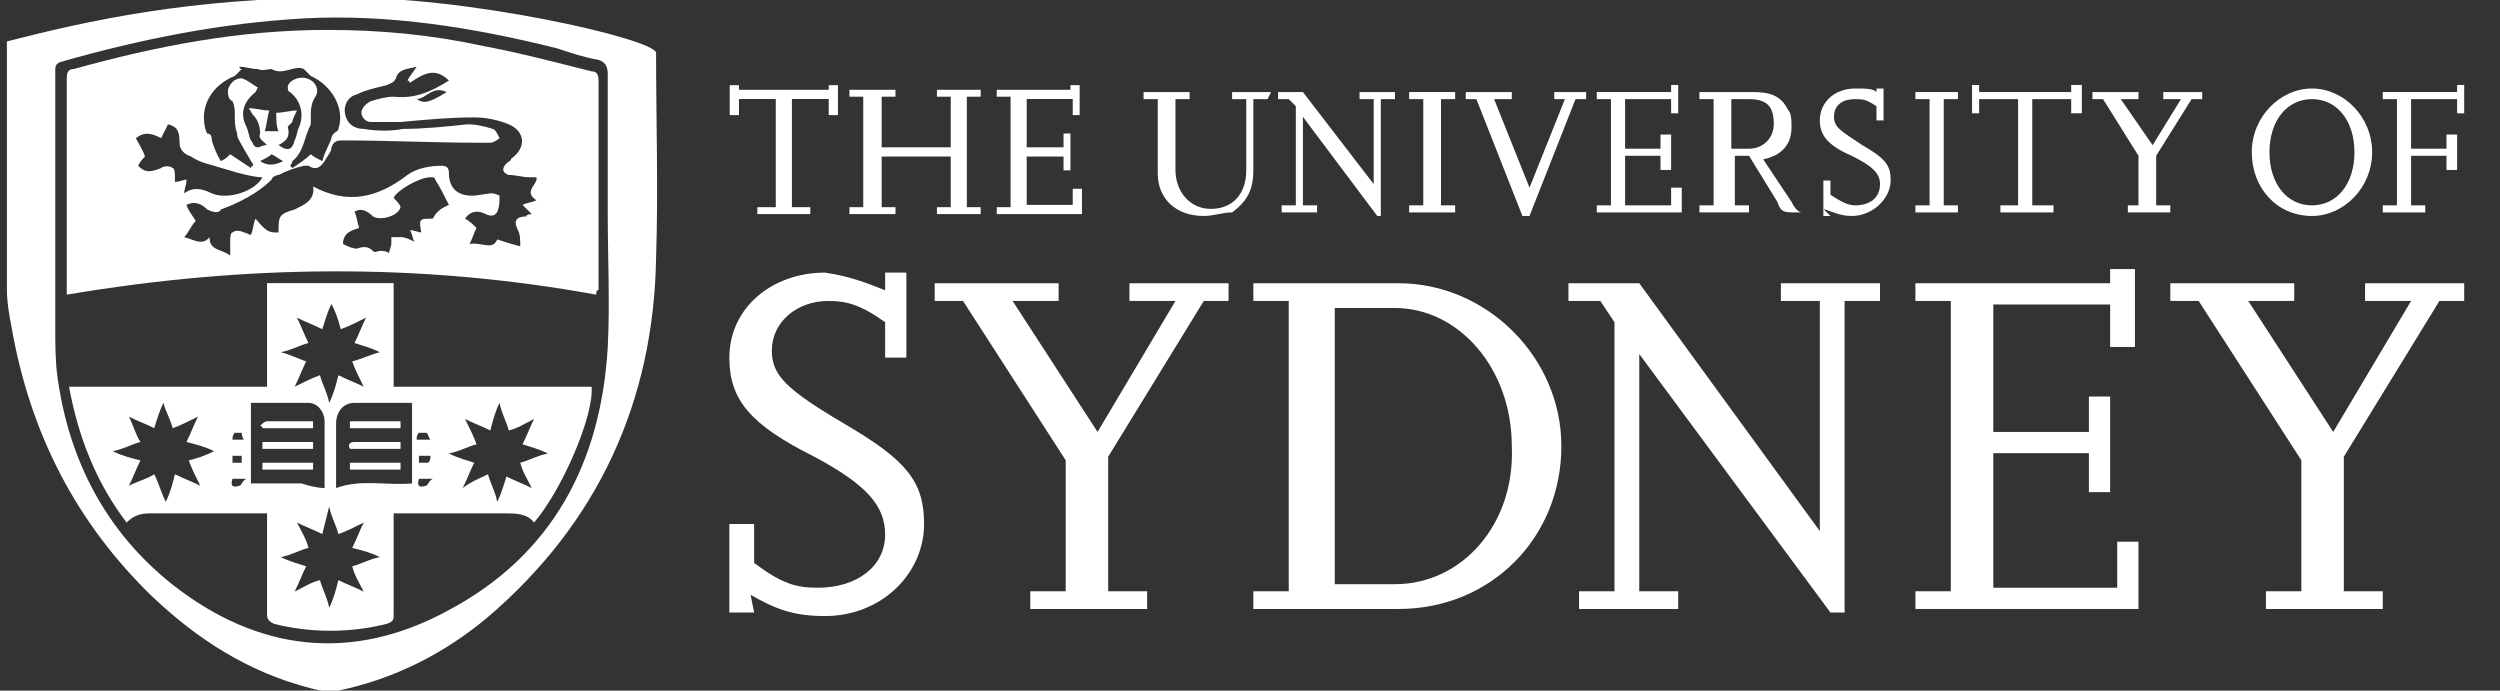 <?xml version="1.0" encoding="utf-8"?>
<!-- Generator: Adobe Illustrator 19.1.0, SVG Export Plug-In . SVG Version: 6.00 Build 0)  -->
<!DOCTYPE svg PUBLIC "-//W3C//DTD SVG 1.1//EN" "http://www.w3.org/Graphics/SVG/1.1/DTD/svg11.dtd">
<svg version="1.1" id="Layer_1" xmlns="http://www.w3.org/2000/svg" xmlns:xlink="http://www.w3.org/1999/xlink" x="0px" y="0px"
	 viewBox="0 0 108.6 30" enable-background="new 0 0 108.6 30" xml:space="preserve">
<rect x="0" y="0" width="108.6" height="30" fill="#333333" stroke="none"/>
<g>
	<polygon fill="#FFFFFF" points="32.1,4.3 32.1,5 31.7,5 31.7,3.7 32.1,3.7 32.1,3.9 36,3.9 36,3.7 36.4,3.7 36.4,5 36,5 36,4.3 
		34.4,4.3 34.4,9 35.2,9 35.2,9.3 32.9,9.3 32.9,9 33.7,9 33.7,4.3 	"/>
	<polygon fill="#FFFFFF" points="38.3,6.8 38.3,9 38.9,9 38.9,9.3 36.9,9.3 36.9,9 37.5,9 37.5,4.2 36.9,4.2 36.9,3.9 38.9,3.9 
		38.9,4.2 38.3,4.2 38.3,6.4 41.3,6.4 41.3,4.2 40.7,4.2 40.7,3.9 42.6,3.9 42.6,4.2 42,4.2 42,9 42.6,9 42.6,9.3 40.7,9.3 40.7,9 
		41.3,9 41.3,6.8 	"/>
	<polygon fill="#FFFFFF" points="43.3,4.2 43.3,3.9 46.5,3.9 46.5,3.7 46.9,3.7 46.9,5 46.6,5 46.6,4.3 44.6,4.3 44.6,6.4 46.2,6.4 
		46.2,5.8 46.5,5.8 46.5,7.4 46.2,7.4 46.2,6.8 44.6,6.8 44.6,8.9 46.6,8.9 46.6,8.2 47,8.2 47,9.3 43.3,9.3 43.3,9 43.9,9 
		43.9,4.2 	"/>
	<g transform="scale(1.538,1.538)">
		<g>
			<path fill="#FFFFFF" d="M35.8,2.8h-0.4v2c0,0.6-0.2,0.9-0.6,1.2C34.5,6,34.3,6.1,34,6.1c-0.8,0-1.3-0.5-1.3-1.2V2.8h-0.4V2.6h1.3
				v0.2h-0.4v2c0,0.6,0.4,1.1,1,1.1c0.6,0,1-0.4,1-1.1v-2h-0.4V2.6h1.1L35.8,2.8L35.8,2.8z"/>
		</g>
		<g>
			<polygon fill="#FFFFFF" points="37.2,6 36.2,6 36.2,5.8 36.6,5.8 36.6,3 36.4,2.8 36.1,2.8 36.1,2.6 36.8,2.6 38.8,5.2 38.8,2.8 
				38.4,2.8 38.4,2.6 39.4,2.6 39.4,2.8 39,2.8 39,6.1 38.9,6.1 36.8,3.3 36.8,5.8 37.2,5.8 			"/>
		</g>
		<g>
			<polygon fill="#FFFFFF" points="39.8,2.8 39.8,2.6 41.1,2.6 41.1,2.8 40.7,2.8 40.7,5.8 41.1,5.8 41.1,6 39.8,6 39.8,5.8 
				40.2,5.8 40.2,2.8 			"/>
		</g>
		<g>
			<polygon fill="#FFFFFF" points="42.7,2.6 42.7,2.8 42.2,2.8 43.2,5.3 44.2,2.8 43.9,2.8 43.9,2.6 44.8,2.6 44.8,2.8 44.5,2.8 
				43.2,6.1 43,6.1 41.7,2.8 41.4,2.8 41.4,2.6 			"/>
		</g>
		<g>
			<polygon fill="#FFFFFF" points="45.1,2.8 45.1,2.6 47.2,2.6 47.2,2.4 47.4,2.4 47.4,3.2 47.2,3.2 47.2,2.8 45.9,2.8 45.9,4.2 
				46.9,4.2 46.9,3.8 47.2,3.8 47.2,4.8 46.9,4.8 46.9,4.4 45.9,4.4 45.9,5.8 47.2,5.8 47.2,5.3 47.5,5.3 47.5,6 45.1,6 45.1,5.8 
				45.5,5.8 45.5,2.8 			"/>
		</g>
		<g>
			<path fill="#FFFFFF" d="M51.1,6h-0.4c-0.3,0-0.4,0-0.5-0.3l-0.8-1.3h-0.4v1.4h0.4V6H48V5.8h0.4V2.8H48V2.6h1.5
				c0.5,0,0.8,0.1,1,0.5c0.1,0.1,0.1,0.3,0.1,0.5c0,0.5-0.3,0.8-0.8,0.9l0.8,1.2c0.1,0.2,0.2,0.3,0.3,0.3h0.2L51.1,6L51.1,6z
				 M48.9,4.2h0.5c0.4,0,0.7-0.3,0.7-0.7c0-0.5-0.2-0.7-0.7-0.7h-0.5L48.9,4.2L48.9,4.2z"/>
		</g>
		<g>
			<path fill="#FFFFFF" d="M51.7,6.1h-0.2v-1h0.2v0.4c0.3,0.2,0.5,0.3,0.7,0.3c0.4,0,0.7-0.2,0.7-0.6c0-0.3-0.2-0.5-0.8-0.8
				c-0.7-0.3-0.9-0.6-0.9-1c0-0.5,0.4-0.9,1-0.9c0.3,0,0.5,0,0.6,0.1V2.5h0.2v0.9h-0.2V3c-0.3-0.2-0.4-0.2-0.6-0.2
				c-0.4,0-0.6,0.2-0.6,0.5c0,0.3,0.2,0.4,0.8,0.8c0.7,0.4,0.8,0.6,0.8,1c0,0.5-0.5,1-1.1,1c-0.3,0-0.5-0.1-0.8-0.2L51.7,6.1
				L51.7,6.1z"/>
		</g>
		<g>
			<polygon fill="#FFFFFF" points="54.1,2.8 54.1,2.6 55.3,2.6 55.3,2.8 54.9,2.8 54.9,5.8 55.3,5.8 55.3,6 54.1,6 54.1,5.8 
				54.5,5.8 54.5,2.8 			"/>
		</g>
		<g>
			<polygon fill="#FFFFFF" points="55.9,2.8 55.9,3.2 55.7,3.2 55.7,2.4 55.9,2.4 55.9,2.6 58.5,2.6 58.5,2.4 58.8,2.4 58.8,3.2 
				58.5,3.2 58.5,2.8 57.4,2.8 57.4,5.8 58,5.8 58,6 56.5,6 56.5,5.8 57,5.8 57,2.8 			"/>
		</g>
		<g>
			<polygon fill="#FFFFFF" points="59.4,2.8 59.1,2.8 59.1,2.6 60.4,2.6 60.4,2.8 59.9,2.8 60.8,4.1 61.6,2.8 61.1,2.8 61.1,2.6 
				62.2,2.6 62.2,2.8 61.9,2.8 60.9,4.4 60.9,5.8 61.3,5.8 61.3,6 60.1,6 60.1,5.8 60.4,5.8 60.4,4.4 			"/>
		</g>
		<g>
			<path fill="#FFFFFF" d="M63.6,4.3c0-1,0.8-1.8,1.7-1.8c0.9,0,1.7,0.8,1.7,1.8s-0.8,1.8-1.7,1.8C64.3,6.1,63.6,5.3,63.6,4.3
				 M64.1,4.3c0,0.9,0.5,1.5,1.2,1.5c0.7,0,1.2-0.6,1.2-1.5c0-0.9-0.5-1.5-1.2-1.5C64.6,2.8,64.1,3.4,64.1,4.3"/>
		</g>
		<g>
			<polygon fill="#FFFFFF" points="67.3,2.8 67.3,2.6 69.4,2.6 69.4,2.4 69.6,2.4 69.6,3.2 69.4,3.2 69.4,2.8 68.1,2.8 68.1,4.2 
				69.1,4.2 69.1,3.8 69.4,3.8 69.4,4.8 69.1,4.8 69.1,4.4 68.1,4.4 68.1,5.8 68.5,5.8 68.5,6 67.3,6 67.3,5.8 67.7,5.8 67.7,2.8 
							"/>
		</g>
		<g>
			<path fill="#FFFFFF" d="M21.3,17.3h-0.7v-2.5h0.7v1.1c0.8,0.6,1.2,0.7,1.8,0.7c1.1,0,1.9-0.6,1.9-1.5c0-0.8-0.5-1.4-2-2.2
				c-1.8-0.9-2.4-1.6-2.4-2.8c0-1.4,1.2-2.4,2.7-2.4C24,7.8,24.5,8,25,8.2V7.7h0.6v2.4H25v-1c-0.7-0.5-1.1-0.6-1.6-0.6
				c-0.9,0-1.6,0.6-1.6,1.4c0,0.7,0.4,1.1,2.1,2.1c1.7,1,2.2,1.6,2.2,2.8c0,1.4-1.2,2.6-2.8,2.6c-0.9,0-1.4-0.2-2.1-0.6L21.3,17.3
				L21.3,17.3z"/>
		</g>
		<g>
			<polygon fill="#FFFFFF" points="27.2,8.5 26.4,8.5 26.4,8 29.9,8 29.9,8.5 28.6,8.5 31,12.2 33.2,8.5 31.9,8.5 31.9,8 34.7,8 
				34.7,8.5 34,8.5 31.3,12.9 31.3,16.7 32.4,16.7 32.4,17.2 29.1,17.2 29.1,16.7 30.1,16.7 30.1,13 			"/>
		</g>
		<g>
			<path fill="#FFFFFF" d="M35.4,17.2v-0.5h1V8.5h-1V8h4.1c2.5,0,4.6,2.1,4.6,4.6c0,2.6-2,4.6-4.6,4.6H35.4z M37.7,16.5h1.7
				c1.9,0,3.4-1.7,3.3-3.9c0-2.2-1.5-3.9-3.3-3.9h-1.7V16.5z"/>
		</g>
		<g>
			<polygon fill="#FFFFFF" points="47.4,17.2 44.6,17.2 44.6,16.7 45.6,16.7 45.6,9.1 45.2,8.5 44.3,8.5 44.3,8 46.3,8 51.4,15 
				51.4,8.5 50.3,8.5 50.3,8 53.1,8 53.1,8.5 52.1,8.5 52.1,17.3 51.7,17.3 46.3,10 46.3,16.7 47.4,16.7 			"/>
		</g>
		<g>
			<polygon fill="#FFFFFF" points="54.1,8.5 54.1,8 59.6,8 59.6,7.6 60.3,7.6 60.3,9.8 59.6,9.8 59.6,8.6 56.3,8.6 56.3,12.2 
				59,12.2 59,11.2 59.6,11.2 59.6,13.9 59,13.9 59,12.8 56.3,12.8 56.3,16.6 59.8,16.6 59.8,15.3 60.4,15.3 60.4,17.2 54.1,17.2 
				54.1,16.7 55.1,16.7 55.1,8.5 			"/>
		</g>
		<g>
			<polygon fill="#FFFFFF" points="62.1,8.5 61.3,8.5 61.3,8 64.8,8 64.8,8.5 63.5,8.5 65.9,12.2 68.1,8.5 66.8,8.5 66.8,8 69.6,8 
				69.6,8.5 68.9,8.5 66.2,12.9 66.2,16.7 67.3,16.7 67.3,17.2 64,17.2 64,16.7 65,16.7 65,13 			"/>
		</g>
	</g>
</g>
<path fill="#FFFFFF" d="M28.5,2.3c0,3,0.1,5.9,0,8.9c-0.1,6.2-2.5,11.5-7.3,15.6c-1.9,1.6-4.1,2.7-6.5,3.2c-0.4,0.1-0.8,0-1.2-0.1
	c-2.7-0.7-4.9-2.1-6.9-4c-3.3-3.2-5.3-7.1-6.1-11.7c-0.1-0.5-0.2-1.1-0.2-1.6c0-3.6,0-7.2,0-10.8c3.5-0.9,8-1.9,14.3-1.9
	C20.2-0.2,28.5,1.7,28.5,2.3z M26.4,9.2C26.4,9.2,26.4,9.2,26.4,9.2c0-2,0-4,0-6c0-0.3-0.1-0.5-0.4-0.6c-0.6-0.1-1.2-0.3-1.8-0.5
	c-3.6-0.9-7.3-1.5-11-1.3C9.6,1,6.1,1.7,2.6,2.7C2.4,2.8,2.4,2.9,2.4,3.1c0,3.7,0,7.4,0,11.1c0,0.7,0,1.5,0.1,2.2
	c0.5,3.6,2.1,6.7,5,9c3.7,2.9,7.8,3.4,12,1.1c4.5-2.4,6.6-6.4,6.9-11.4C26.5,13.2,26.4,11.2,26.4,9.2z"/>
<path fill="#FFFFFF" d="M25.9,12.8c-7.7-1.4-15.3-1.3-23,0c0-0.2,0-0.3,0-0.4c0-3,0-6,0-9c0-0.3,0.1-0.4,0.3-0.4
	c3.6-1,7.2-1.7,11-1.7c2.3,0,4.5,0.2,6.8,0.7c1.6,0.3,3.1,0.7,4.7,1.1c0.2,0,0.3,0.1,0.3,0.4c0,3,0,6.1,0,9.1
	C25.9,12.6,25.9,12.7,25.9,12.8z M23.1,9.3c-0.2-0.2-0.3-0.3-0.4-0.4c0.2-0.1,0.4-0.1,0.6-0.2c-0.6-0.4,0.1-0.7,0-1
	c-0.1,0-0.2,0-0.3,0c-0.3,0-0.6-0.1-0.9-0.1c-0.3-0.1-0.3-0.3-0.1-0.5c0.1-0.1,0.2-0.1,0.2-0.2c0.7-0.5,0.6-1.2-0.1-1.5
	c-0.5-0.2-1-0.3-1.5-0.3c-1.1,0-2.1,0.1-3.2,0.2c-0.4,0-0.9,0-1.3,0c-0.2,0-0.4-0.2-0.4-0.4c0-0.2,0.2-0.4,0.4-0.5
	c0.3-0.1,0.7-0.2,1-0.2c0.9,0.1,1.6-0.2,2.4-0.7c-0.6-0.6-1.1-0.3-1.7,0.1c0,0,0-0.1-0.1-0.1c0.1-0.2,0.2-0.3,0.4-0.6
	c-0.4,0.1-0.8,0.1-0.9,0.5c-0.1,0.2-0.2,0.2-0.4,0.3c-0.4,0.1-0.9,0.2-1.3,0.4C15.1,4.2,14.9,4.6,15,5c0.1,0.4,0.4,0.6,0.8,0.6
	c0.6,0.1,1.2,0.1,1.7,0c0.9,0,1.9-0.1,2.8-0.2c0.4,0,0.8,0.1,1.1,0.2c0.1,0,0.2,0.2,0.3,0.4c-0.1,0.1-0.3,0.2-0.4,0.2
	c-0.1,0-0.3,0-0.5,0c-2,0-3.9-0.1-5.9-0.1c-0.2,0-0.4,0-0.5,0.3c0,0.2-0.2,0.4-0.3,0.6c-0.2,0.3-0.4,0.4-0.7,0.2c-0.1,0-0.1,0-0.2,0
	c-0.4,0.1-0.7,0.2-1.1,0.4c-0.1,0-0.3,0.1-0.3,0.2c-0.6,0.6-1.4,1-2.2,1.3C9.5,9.3,9.2,9.2,9,9.1C8.8,8.9,8.5,8.7,8.1,8.9
	c0.1,0.3,0.3,0.5,0.4,0.7c-0.2,0.2-0.3,0.5-0.5,0.7c0.4,0.1,0.8,0.4,1.1,0c0,0.6,0.5,0.5,0.9,0.8c0-0.3,0-0.5,0-0.6
	c0-0.1,0-0.4,0.1-0.4c0.1-0.1,0.3-0.1,0.5,0c0.1,0,0.2,0.1,0.3,0.1c0.1-0.2,0.1-0.5,0.2-0.7c0.5,0.6,0.6,0.6,1,0.6
	c0-0.7,0-0.8,0.7-1c0.4-0.2,0.9-0.4,0.8-1c1.5,0.8,2.8,0.5,4.1-0.5c0.4-0.3,1-0.4,1.5-0.4c0.2,0,0.3,0.1,0.3,0.3c0,0.6,0.3,1,1,1
	c0.3,0,0.6-0.1,0.9-0.1c0.1,0,0.3,0.1,0.3,0.1c0,0.2,0,0.5-0.1,0.7c-0.1,0.2-0.3,0.2-0.5,0.1c-0.4-0.2-0.7-0.1-0.9,0.2
	c0.2,0.1,0.4,0.3,0.5,0.4c-0.1,0.2-0.2,0.5-0.3,0.7c0.5-0.1,1,0.3,1.2-0.2c0.3,0.1,0.6,0.2,1,0.3c0-0.3,0-0.5-0.1-0.7
	c-0.2-0.4-0.1-0.6,0.4-0.6C22.8,9.4,22.9,9.3,23.1,9.3z M14,7c0.1-0.4,0.3-0.7,0.4-1c0-0.1,0.1-0.2,0.1-0.2c0.1-0.1,0.2-0.1,0.2-0.2
	c0.3-0.9-0.3-1.9-1.2-2.3c-0.1-0.1-0.2-0.2-0.3-0.3c-0.4-0.2-0.9,0.3-1.4,0c-0.2,0-0.4,0.1-0.6,0c-0.3,0-0.5-0.1-0.8-0.1
	c0,0,0,0.1,0.1,0.1c-0.1,0.1-0.2,0.2-0.3,0.3c-1,0.4-1.5,1.3-1.3,2.2c0,0.1,0.1,0.3,0.1,0.3C9.2,5.8,9.2,6,9.2,6.1
	C9.3,6.4,9.4,6.7,9.6,7C9.8,6.9,9.9,6.8,10,6.7c0.3,0.2,0.6,0.4,0.9,0.6c0,0,0-0.1,0.1-0.1c0-0.1-0.1-0.2-0.1-0.2
	c-0.1-0.2-0.3-0.5-0.4-0.7c-0.1-0.2-0.2-0.3-0.2-0.5c-0.1-0.3-0.1-0.5-0.1-0.8c0-0.2,0-0.4-0.1-0.6C9.9,4.3,9.9,4.1,9.9,3.9
	c0.1-0.3,0.3-0.5,0.6-0.5c0.3,0.1,0.5,0.3,0.7,0.4c0,0-0.1,0.2-0.1,0.2c-0.5,0.4-0.7,0.9-0.4,1.5c0.1,0.2,0.1,0.4,0.2,0.6
	c0.1,0.1,0.1,0.3,0.3,0.3c0.1,0,0.2-0.1,0.4-0.1c-0.2-0.2-0.4-0.3-0.3-0.5c0-0.3-0.1-0.6-0.3-0.8c-0.1-0.1-0.1-0.2-0.2-0.3
	c0.3,0,0.6,0.1,0.9,0.1c-0.1,0.3-0.1,0.6-0.2,0.9c0.2,0,0.4,0,0.6,0C12,5.5,12,5.2,12,4.9c0.3,0,0.6-0.1,0.9-0.1
	c-0.1,0.2-0.2,0.4-0.2,0.5c-0.1,0.1-0.2,0.2-0.2,0.2c0.1,0.4,0,0.6-0.4,0.8c0.4,0.3,0.6,0.2,0.7-0.2c0.1-0.2,0.1-0.4,0.2-0.6
	c0.2-0.5,0.1-1.1-0.4-1.5c-0.1,0-0.1-0.2-0.1-0.2c0-0.3,0.5-0.5,0.8-0.4c0.4,0.1,0.6,0.5,0.4,0.8c-0.2,0.3-0.2,0.6-0.2,0.9
	c0,0.1,0,0.2,0,0.3C13.2,6,13.2,6.6,12.7,7c0,0,0,0.1-0.1,0.2c0,0,0.1,0.1,0.1,0.1c0.3-0.2,0.6-0.4,0.8-0.6C13.6,6.8,13.8,6.9,14,7z
	 M8,8.4c0.4-0.3,0.8-0.2,1.2,0c0.7,0.3,1.9-0.1,2.2-0.7c-0.3,0-0.7-0.1-1.1-0.2C10,7.4,9.6,7.3,9.3,7.2C8.9,7.1,8.6,7,8.3,6.8
	C8,6.7,7.8,6.5,7.8,6.2c0-0.5-0.1-0.7-0.5-0.8C7.2,5.6,7.1,5.8,7,6C6.6,5.8,6.3,5.7,5.9,6c0.1,0.2,0.3,0.5,0.4,0.8
	C6.2,6.9,6.1,7,6,7.2c0.3,0.3,0.5,0.3,1,0.1c0.1-0.1,0.4-0.1,0.5,0c0.1,0,0.1,0.3,0.1,0.4c0,0.1,0,0.2,0,0.2c0.2,0,0.4-0.1,0.5-0.1
	C8.1,8.1,8,8.2,8,8.4z M19.5,8.9c-0.2-0.4-0.4-0.8-0.6-1.1c0-0.1-0.1-0.1-0.2-0.1c-0.5,0-1.5,0.6-1.6,0.9c0.1,0.1,0.3,0.3,0.3,0.4
	c-0.1,0.4-0.9,0.6-1.2,0.4c-0.2-0.2-0.5-0.4-0.8-0.2c0.1,0.2,0.1,0.4,0.2,0.7c-0.3,0.1-0.7,0.2-0.7,0.7c0.2,0.1,0.4,0.2,0.6,0.2
	c0.3-0.1,0.5-0.1,0.7,0.1c0.1,0.1,0.2,0,0.3,0c0.1,0,0.3,0,0.4,0.1c0-0.1,0.1-0.3,0.1-0.4c0-0.1,0-0.2,0-0.3c0.1,0,0.2,0,0.4,0
	c0.2,0,0.4,0.1,0.6,0.2c-0.1-0.2-0.1-0.4-0.2-0.5c0.2,0,0.4,0.1,0.5,0.1c-0.1-0.6-0.1-0.6,0.5-0.6C19,9.1,19.3,9,19.5,8.9z M19.4,4
	c-0.6-0.3-0.9,0.3-1.3,0.3C18.4,4.5,18.6,4.5,19.4,4z M11.3,7c0.3,0.2,0.6,0.2,1,0c-0.2-0.1-0.3-0.2-0.5-0.3
	C11.7,6.8,11.5,6.9,11.3,7z"/>
<path fill="#FFFFFF" d="M3,16.8c2.9,0,5.7,0,8.6,0c0-1.5,0-3,0-4.5c1.8,0,3.6,0,5.5,0c0,1.5,0,3,0,4.5c2.9,0,5.7,0,8.6,0
	c0.1,1.3-1.3,4.5-2.5,5.9c-0.3-0.4-0.8-0.4-1.3-0.4c-1.5,0-2.9,0-4.4,0c-0.1,0-0.3,0-0.4,0c0,0.2,0,0.4,0,0.6c0,1.3,0,2.5,0,3.8
	c0,0.2,0,0.3-0.3,0.4c-1.6,0.4-3.3,0.4-4.9,0c-0.2-0.1-0.3-0.2-0.3-0.4c0-1.3,0-2.6,0-3.9c0-0.1,0-0.3,0-0.5c-0.2,0-0.3,0-0.4,0
	c-1.6,0-3.1,0-4.7,0c-0.4,0-0.7,0.1-1,0.4C4.2,21,3.4,19,3,16.8z M17.9,17.5c-0.8,0-1.6,0-2.5,0c-0.5,0-0.8,0.4-0.8,0.9
	c0,0.5,0,1,0,1.5c0,0.4,0,0.9,0,1.3c1.1-0.4,2.2-0.1,3.3-0.2C17.9,19.9,17.9,18.7,17.9,17.5z M14.1,21.2c0-0.9,0-1.9,0-2.9
	c0-0.4-0.3-0.8-0.7-0.8c-0.8,0-1.7,0-2.5,0c0,1.2,0,2.3,0,3.5c0.8,0,1.5,0,2.2,0C13.4,21.1,13.8,21.2,14.1,21.2z M9.3,19.6
	c-0.4-0.2-0.8-0.3-1.2-0.4c0.2-0.4,0.3-0.7,0.5-1.1c-0.4,0.2-0.8,0.4-1.1,0.5c-0.1-0.4-0.3-0.7-0.4-1.1c-0.2,0.4-0.3,0.8-0.4,1.1
	c-0.4-0.2-0.7-0.3-1.1-0.5c0.2,0.4,0.3,0.8,0.5,1.1c-0.4,0.1-0.7,0.3-1.2,0.4c0.4,0.2,0.8,0.3,1.2,0.4c-0.2,0.4-0.3,0.7-0.5,1.1
	c0.4-0.2,0.8-0.3,1.1-0.5C6.9,21,7,21.4,7.2,21.8c0.2-0.4,0.3-0.8,0.4-1.2c0.4,0.2,0.7,0.3,1.1,0.5c-0.2-0.4-0.4-0.8-0.5-1.1
	C8.6,19.9,8.9,19.8,9.3,19.6z M14,23.2c-0.4-0.2-0.7-0.3-1.1-0.5c0.2,0.4,0.4,0.7,0.5,1.1c-0.4,0.1-0.7,0.3-1.2,0.4
	c0.4,0.2,0.8,0.3,1.1,0.4c-0.2,0.4-0.3,0.7-0.5,1.1c0.4-0.2,0.7-0.4,1.1-0.5c0.1,0.4,0.3,0.7,0.4,1.2c0.2-0.4,0.3-0.8,0.4-1.2
	c0.4,0.2,0.7,0.3,1.1,0.5c-0.2-0.4-0.4-0.7-0.5-1.1c0.4-0.1,0.7-0.3,1.2-0.4c-0.4-0.2-0.8-0.3-1.2-0.4c0.2-0.4,0.3-0.7,0.5-1.1
	c-0.4,0.2-0.8,0.4-1.1,0.5c-0.1-0.4-0.3-0.7-0.4-1.2C14.2,22.4,14.1,22.8,14,23.2z M14.4,13.2c-0.2,0.4-0.3,0.8-0.4,1.1
	c-0.4-0.2-0.7-0.3-1.1-0.5c0.2,0.4,0.3,0.7,0.5,1.1c-0.4,0.1-0.7,0.3-1.2,0.4c0.4,0.1,0.8,0.3,1.1,0.4c-0.2,0.4-0.3,0.7-0.5,1.1
	c0.4-0.2,0.8-0.4,1.1-0.5c0.1,0.4,0.3,0.7,0.4,1.2c0.2-0.4,0.3-0.8,0.4-1.2c0.4,0.2,0.7,0.3,1.1,0.5c-0.2-0.4-0.4-0.8-0.5-1.1
	c0.4-0.1,0.8-0.3,1.2-0.4c-0.4-0.2-0.8-0.3-1.1-0.4c0.2-0.4,0.3-0.7,0.5-1.1c-0.4,0.2-0.8,0.4-1.1,0.5
	C14.7,13.9,14.6,13.6,14.4,13.2z M21.2,20.6c0.1,0.4,0.3,0.7,0.4,1.2c0.2-0.4,0.3-0.8,0.4-1.1c0.4,0.2,0.7,0.3,1.1,0.5
	c-0.2-0.4-0.4-0.7-0.5-1.1c0.4-0.1,0.7-0.3,1.2-0.4c-0.4-0.2-0.8-0.3-1.1-0.4c0.2-0.4,0.3-0.7,0.5-1.1c-0.4,0.2-0.7,0.4-1.1,0.5
	c-0.1-0.4-0.3-0.7-0.4-1.2c-0.2,0.4-0.3,0.8-0.4,1.2c-0.4-0.2-0.7-0.3-1.1-0.5c0.2,0.4,0.4,0.8,0.5,1.1c-0.4,0.1-0.7,0.3-1.2,0.4
	c0.4,0.2,0.8,0.3,1.1,0.4c-0.2,0.4-0.3,0.7-0.5,1.1C20.5,20.9,20.8,20.8,21.2,20.6z M18.7,19.1c-0.1-0.1-0.1-0.3-0.2-0.3
	c-0.1,0-0.2,0-0.3,0c-0.1,0.1-0.1,0.2-0.1,0.3C18.4,19.1,18.5,19.1,18.7,19.1z M10.1,20.8c-0.1,0.3,0,0.4,0.3,0.3
	c0.1,0,0.1-0.2,0.3-0.3C10.4,20.8,10.3,20.8,10.1,20.8z M18.2,20.8c-0.1,0.3,0,0.4,0.3,0.3c0.1,0,0.1-0.2,0.3-0.3
	C18.5,20.8,18.4,20.8,18.2,20.8z M10.6,19.1c-0.1-0.1-0.1-0.3-0.1-0.3c-0.1,0-0.2,0-0.3,0c-0.1,0.1-0.1,0.2-0.1,0.3
	C10.3,19.1,10.4,19.1,10.6,19.1z M18.7,19.8c-0.2,0-0.3,0-0.5,0c0,0.1,0,0.2,0,0.3c0.2,0,0.3,0,0.4,0C18.7,20,18.7,19.9,18.7,19.8z
	 M10.1,20.1c0.2,0,0.3,0,0.4,0c0-0.1,0-0.2,0-0.3c-0.2,0-0.3,0-0.4,0C10.1,19.9,10.1,20,10.1,20.1z"/>
<path fill="#FFFFFF" d="M15.2,19.5c-0.1-0.2,0-0.3,0.2-0.3c0.6,0,1.3,0,2,0c0,0.1,0,0.2,0,0.3C16.7,19.5,16,19.5,15.2,19.5z"/>
<path fill="#FFFFFF" d="M17.4,18.3c0,0.1,0,0.2,0,0.3c-0.7,0-1.5,0-2.2,0c0-0.1,0-0.2,0-0.3C16,18.3,16.7,18.3,17.4,18.3z"/>
<path fill="#FFFFFF" d="M15.2,20.4c0-0.1,0-0.2,0-0.3c0.7,0,1.4,0,2.2,0c0,0.1,0,0.2,0,0.3C16.7,20.4,16,20.4,15.2,20.4z"/>
<path fill="#FFFFFF" d="M13.6,20.4c-0.7,0-1.5,0-2.2,0c0-0.1,0-0.2,0-0.3c0.7,0,1.5,0,2.2,0C13.6,20.2,13.6,20.3,13.6,20.4z"/>
<path fill="#FFFFFF" d="M11.3,18.5c0.1-0.1,0.2-0.2,0.3-0.2c0.7,0,1.3,0,2,0c0,0.1,0,0.2,0,0.3c-0.8,0-1.5,0-2.2,0
	C11.4,18.5,11.3,18.5,11.3,18.5z"/>
<path fill="#FFFFFF" d="M13.6,19.2c0,0.1,0,0.2,0,0.3c-0.7,0-1.5,0-2.2,0c0-0.1,0-0.2,0-0.3C12.1,19.2,12.8,19.2,13.6,19.2z"/>
</svg>
